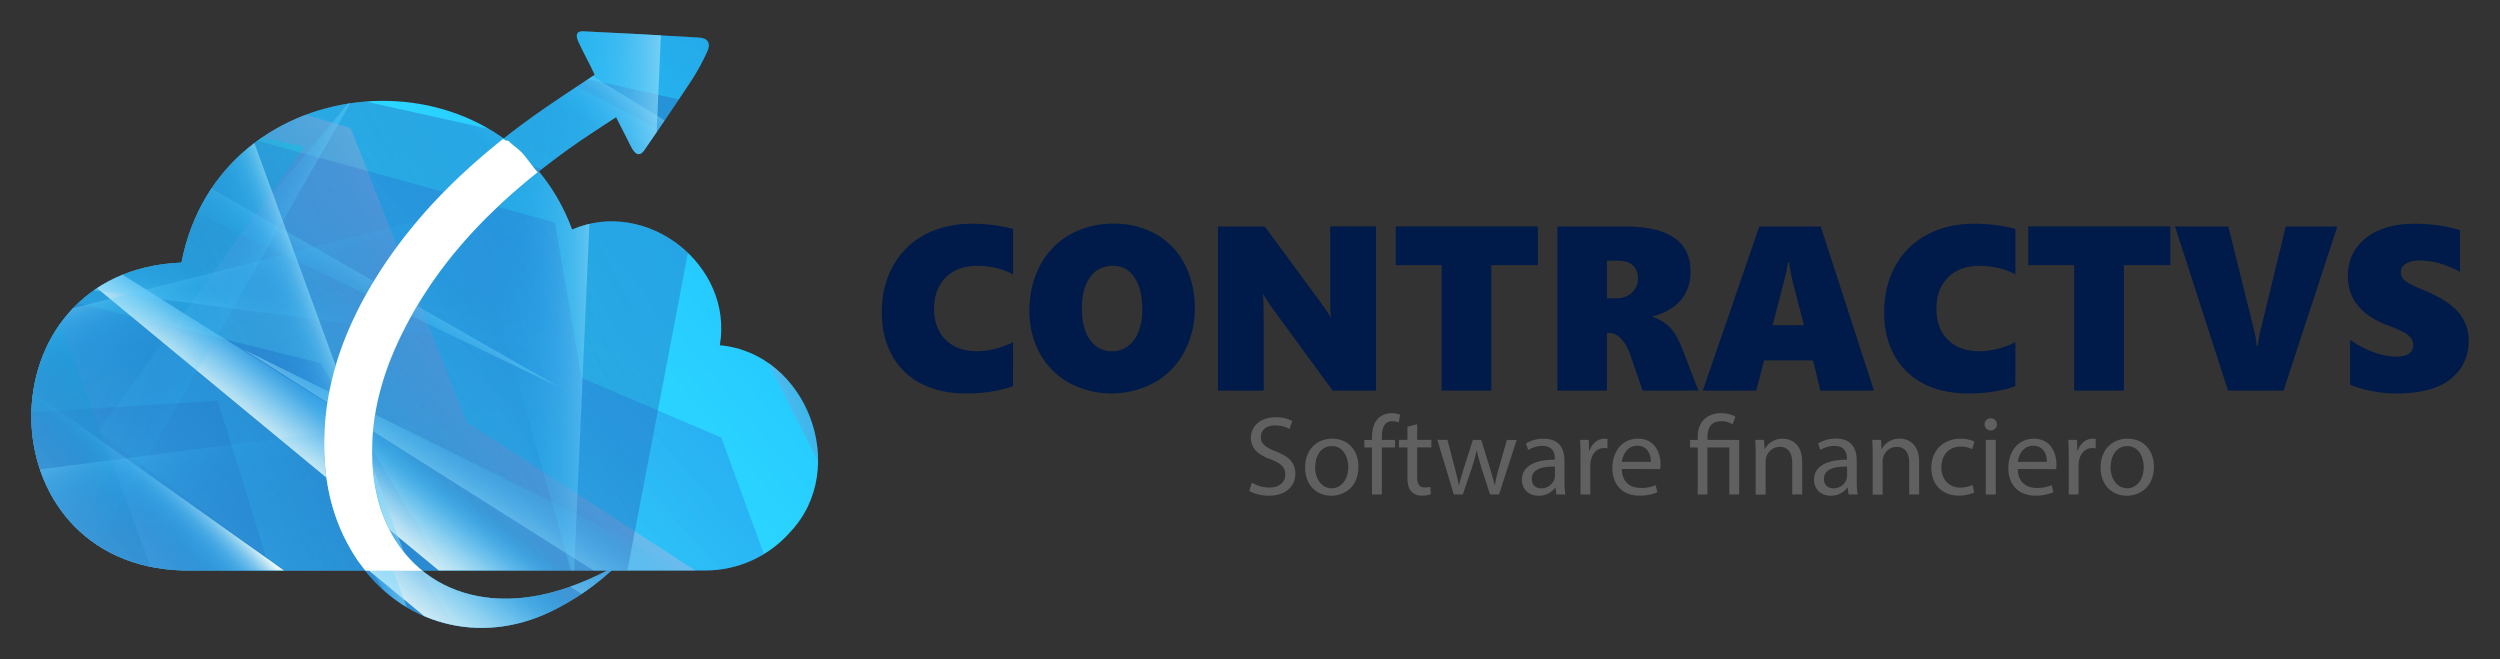 <svg xmlns="http://www.w3.org/2000/svg" xmlns:xlink="http://www.w3.org/1999/xlink" viewBox="0 0 1595.59 420.74"><rect x="0" y="0" width="1595.59" height="420.74" fill="#333333" stroke="none"/><defs><style>.cls-1{fill:none;}.cls-2{isolation:isolate;}.cls-3{clip-path:url(#clip-path);}.cls-4{fill:url(#Degradado_sin_nombre_132);}.cls-11,.cls-34,.cls-40,.cls-5{opacity:0.78;}.cls-10,.cls-11,.cls-13,.cls-17,.cls-18,.cls-19,.cls-20,.cls-21,.cls-22,.cls-23,.cls-24,.cls-25,.cls-26,.cls-27,.cls-28,.cls-29,.cls-34,.cls-35,.cls-39,.cls-40,.cls-41,.cls-45,.cls-46,.cls-47,.cls-48,.cls-49,.cls-5,.cls-50,.cls-51,.cls-52,.cls-53,.cls-54,.cls-55,.cls-56,.cls-6{mix-blend-mode:overlay;}.cls-5{fill:url(#linear-gradient);}.cls-6{fill:url(#linear-gradient-2);}.cls-12,.cls-14,.cls-15,.cls-16,.cls-36,.cls-37,.cls-38,.cls-42,.cls-43,.cls-44,.cls-7,.cls-8,.cls-9{opacity:0.76;mix-blend-mode:multiply;}.cls-7{fill:url(#Degradado_sin_nombre_371);}.cls-8{fill:url(#linear-gradient-3);}.cls-9{fill:url(#linear-gradient-4);}.cls-10,.cls-39{opacity:0.59;}.cls-10{fill:url(#linear-gradient-5);}.cls-11{fill:url(#linear-gradient-6);}.cls-12{fill:url(#Degradado_sin_nombre_322);}.cls-13{fill:url(#linear-gradient-7);}.cls-14{fill:url(#Degradado_sin_nombre_246);}.cls-15{fill:url(#Degradado_sin_nombre_165);}.cls-16{fill:url(#linear-gradient-8);}.cls-17{fill:url(#linear-gradient-9);}.cls-18{fill:url(#linear-gradient-10);}.cls-19{fill:url(#linear-gradient-11);}.cls-20{fill:url(#linear-gradient-12);}.cls-21{fill:url(#linear-gradient-13);}.cls-22{fill:url(#linear-gradient-14);}.cls-23{fill:url(#linear-gradient-15);}.cls-24{fill:url(#linear-gradient-16);}.cls-25{fill:url(#linear-gradient-17);}.cls-26{fill:url(#linear-gradient-18);}.cls-27{fill:url(#linear-gradient-19);}.cls-28{fill:url(#linear-gradient-20);}.cls-29{fill:url(#linear-gradient-21);}.cls-30{fill:#606060;}.cls-31{fill:#001a49;}.cls-32{clip-path:url(#clip-path-2);}.cls-33{fill:url(#Degradado_sin_nombre_132-2);}.cls-34{fill:url(#linear-gradient-22);}.cls-35{fill:url(#linear-gradient-23);}.cls-36{fill:url(#Degradado_sin_nombre_371-2);}.cls-37{fill:url(#linear-gradient-24);}.cls-38{fill:url(#linear-gradient-25);}.cls-39{fill:url(#linear-gradient-26);}.cls-40{fill:url(#linear-gradient-27);}.cls-41{fill:url(#linear-gradient-28);}.cls-42{fill:url(#Degradado_sin_nombre_246-2);}.cls-43{fill:url(#Degradado_sin_nombre_165-2);}.cls-44{fill:url(#linear-gradient-29);}.cls-45{fill:url(#linear-gradient-30);}.cls-46{fill:url(#linear-gradient-31);}.cls-47{fill:url(#linear-gradient-32);}.cls-48{fill:url(#linear-gradient-33);}.cls-49{fill:url(#linear-gradient-34);}.cls-50{fill:url(#linear-gradient-35);}.cls-51{fill:url(#linear-gradient-36);}.cls-52{fill:url(#linear-gradient-37);}.cls-53{fill:url(#linear-gradient-38);}.cls-54{fill:url(#linear-gradient-39);}.cls-55{fill:url(#linear-gradient-40);}.cls-56{fill:url(#linear-gradient-41);}.cls-57{fill:#fff;}</style><clipPath id="clip-path"><path class="cls-1" d="M117.23,364.09c-128.71-3.16-130.09-191.48-1.41-196.48C140.2,41,320.82,27.17,365.13,146.52c47.52-20.58,103.08,22.49,94.3,73.83,55.57,5,83.23,78.65,45,119.12a72,72,0,0,1-54.31,24.62Z"></path></clipPath><linearGradient id="Degradado_sin_nombre_132" x1="480.34" y1="20.73" x2="13.4" y2="410.01" gradientUnits="userSpaceOnUse"><stop offset="0" stop-color="#1cbaff"></stop><stop offset="0.1" stop-color="#21c3ff"></stop><stop offset="0.45" stop-color="#2fddff"></stop><stop offset="0.76" stop-color="#38edff"></stop><stop offset="1" stop-color="#3bf2ff"></stop></linearGradient><linearGradient id="linear-gradient" x1="298.81" y1="144.84" x2="76.43" y2="320.72" gradientUnits="userSpaceOnUse"><stop offset="0" stop-color="#eae6f1" stop-opacity="0.62"></stop><stop offset="0.63" stop-color="#72569e" stop-opacity="0.23"></stop><stop offset="1" stop-color="#2a006c" stop-opacity="0"></stop></linearGradient><linearGradient id="linear-gradient-2" x1="237.03" y1="113.88" x2="-43.56" y2="347.8" gradientUnits="userSpaceOnUse"><stop offset="0" stop-color="#1cbaff" stop-opacity="0"></stop><stop offset="0.28" stop-color="#1ebbff" stop-opacity="0.01"></stop><stop offset="0.41" stop-color="#24bcff" stop-opacity="0.04"></stop><stop offset="0.52" stop-color="#2fc0fe" stop-opacity="0.09"></stop><stop offset="0.62" stop-color="#3fc4fe" stop-opacity="0.17"></stop><stop offset="0.7" stop-color="#53cafd" stop-opacity="0.27"></stop><stop offset="0.77" stop-color="#6bd1fc" stop-opacity="0.39"></stop><stop offset="0.84" stop-color="#89dafb" stop-opacity="0.54"></stop><stop offset="0.91" stop-color="#abe4f9" stop-opacity="0.7"></stop><stop offset="0.97" stop-color="#d1eef8" stop-opacity="0.89"></stop><stop offset="1" stop-color="#e7f5f7"></stop></linearGradient><linearGradient id="Degradado_sin_nombre_371" x1="201.85" y1="112.16" x2="-59.15" y2="329.75" gradientUnits="userSpaceOnUse"><stop offset="0" stop-color="aqua" stop-opacity="0.69"></stop><stop offset="0.38" stop-color="#0fa2ca" stop-opacity="0.44"></stop><stop offset="1" stop-color="#2a006c" stop-opacity="0"></stop></linearGradient><linearGradient id="linear-gradient-3" x1="188.84" y1="220.36" x2="-12.23" y2="387.99" gradientUnits="userSpaceOnUse"><stop offset="0" stop-color="#2080d1" stop-opacity="0.69"></stop><stop offset="0.46" stop-color="#2447a4" stop-opacity="0.38"></stop><stop offset="1" stop-color="#2a006c" stop-opacity="0"></stop></linearGradient><linearGradient id="linear-gradient-4" x1="247.82" y1="144.16" x2="-54.21" y2="441.37" xlink:href="#linear-gradient-3"></linearGradient><linearGradient id="linear-gradient-5" x1="480.12" y1="-19.07" x2="356.31" y2="207.5" xlink:href="#linear-gradient-3"></linearGradient><linearGradient id="linear-gradient-6" x1="448.32" y1="186.41" x2="541.45" y2="165.38" xlink:href="#linear-gradient"></linearGradient><linearGradient id="Degradado_sin_nombre_322" x1="20.72" y1="196.5" x2="-39.61" y2="186.44" gradientUnits="userSpaceOnUse"><stop offset="0" stop-color="#5cd0d1" stop-opacity="0.69"></stop><stop offset="0.46" stop-color="#4674a4" stop-opacity="0.38"></stop><stop offset="1" stop-color="#2a006c" stop-opacity="0"></stop></linearGradient><linearGradient id="linear-gradient-7" x1="232.65" y1="192.23" x2="-7.47" y2="392.42" gradientUnits="userSpaceOnUse"><stop offset="0" stop-color="#1cbaff" stop-opacity="0"></stop><stop offset="0.12" stop-color="#1fbbff" stop-opacity="0.02"></stop><stop offset="0.25" stop-color="#2abefe" stop-opacity="0.07"></stop><stop offset="0.38" stop-color="#3bc3fe" stop-opacity="0.15"></stop><stop offset="0.51" stop-color="#53cafd" stop-opacity="0.27"></stop><stop offset="0.64" stop-color="#72d3fc" stop-opacity="0.42"></stop><stop offset="0.77" stop-color="#97defa" stop-opacity="0.61"></stop><stop offset="0.9" stop-color="#c3ebf8" stop-opacity="0.82"></stop><stop offset="1" stop-color="#e7f5f7"></stop></linearGradient><linearGradient id="Degradado_sin_nombre_246" x1="77.76" y1="177.89" x2="-79.37" y2="308.89" xlink:href="#Degradado_sin_nombre_371"></linearGradient><linearGradient id="Degradado_sin_nombre_165" x1="466.83" y1="-28.03" x2="162.94" y2="277.07" gradientUnits="userSpaceOnUse"><stop offset="0" stop-color="#20a6d1" stop-opacity="0.69"></stop><stop offset="0.46" stop-color="#245dd0" stop-opacity="0.38"></stop><stop offset="1" stop-color="#2a00ce" stop-opacity="0"></stop></linearGradient><linearGradient id="linear-gradient-8" x1="128.34" y1="244.6" x2="691.38" y2="-58.87" xlink:href="#linear-gradient-3"></linearGradient><linearGradient id="linear-gradient-9" x1="463.11" y1="173.73" x2="485.09" y2="156.85" xlink:href="#linear-gradient-7"></linearGradient><linearGradient id="linear-gradient-10" x1="356.82" y1="126.42" x2="404.45" y2="53.32" gradientUnits="userSpaceOnUse"><stop offset="0" stop-color="#1cbaff" stop-opacity="0"></stop><stop offset="0.05" stop-color="#23bcff" stop-opacity="0.04"></stop><stop offset="0.13" stop-color="#37c2fe" stop-opacity="0.14"></stop><stop offset="0.23" stop-color="#58cbfd" stop-opacity="0.3"></stop><stop offset="0.34" stop-color="#86d9fb" stop-opacity="0.52"></stop><stop offset="0.47" stop-color="#bfe9f9" stop-opacity="0.8"></stop><stop offset="0.55" stop-color="#e7f5f7"></stop></linearGradient><linearGradient id="linear-gradient-11" x1="313.52" y1="282.16" x2="275.04" y2="340.85" gradientUnits="userSpaceOnUse"><stop offset="0" stop-color="#1cbaff" stop-opacity="0"></stop><stop offset="1" stop-color="#e7f5f7"></stop></linearGradient><linearGradient id="linear-gradient-12" x1="185.34" y1="228.26" x2="146.24" y2="278.65" gradientUnits="userSpaceOnUse"><stop offset="0" stop-color="#1cbaff" stop-opacity="0"></stop><stop offset="0.07" stop-color="#37c2fe" stop-opacity="0.13"></stop><stop offset="0.21" stop-color="#65cffc" stop-opacity="0.36"></stop><stop offset="0.35" stop-color="#8ddbfb" stop-opacity="0.56"></stop><stop offset="0.49" stop-color="#ade4f9" stop-opacity="0.72"></stop><stop offset="0.63" stop-color="#c7ecf8" stop-opacity="0.84"></stop><stop offset="0.76" stop-color="#d9f1f8" stop-opacity="0.93"></stop><stop offset="0.88" stop-color="#e3f4f7" stop-opacity="0.98"></stop><stop offset="1" stop-color="#e7f5f7"></stop></linearGradient><linearGradient id="linear-gradient-13" x1="149.22" y1="172.84" x2="194.51" y2="103.69" gradientUnits="userSpaceOnUse"><stop offset="0" stop-color="#1cbaff" stop-opacity="0"></stop><stop offset="0.1" stop-color="#20bbff" stop-opacity="0.02"></stop><stop offset="0.23" stop-color="#2cbffe" stop-opacity="0.08"></stop><stop offset="0.37" stop-color="#40c5fe" stop-opacity="0.18"></stop><stop offset="0.51" stop-color="#5ccdfc" stop-opacity="0.32"></stop><stop offset="0.66" stop-color="#80d7fb" stop-opacity="0.49"></stop><stop offset="0.82" stop-color="#ace4f9" stop-opacity="0.71"></stop><stop offset="0.98" stop-color="#dff3f7" stop-opacity="0.96"></stop><stop offset="1" stop-color="#e7f5f7"></stop></linearGradient><linearGradient id="linear-gradient-14" x1="-9.63" y1="191.24" x2="14.09" y2="195.55" gradientUnits="userSpaceOnUse"><stop offset="0" stop-color="#1cbaff" stop-opacity="0"></stop><stop offset="0.39" stop-color="#6bd1fc" stop-opacity="0.39"></stop><stop offset="1" stop-color="#e7f5f7"></stop></linearGradient><linearGradient id="linear-gradient-15" x1="80.9" y1="208.84" x2="168.16" y2="246.38" xlink:href="#linear-gradient-2"></linearGradient><linearGradient id="linear-gradient-16" x1="248.47" y1="171.64" x2="231" y2="241.54" xlink:href="#linear-gradient-2"></linearGradient><linearGradient id="linear-gradient-17" x1="141.87" y1="224.54" x2="212.58" y2="198.13" xlink:href="#linear-gradient-2"></linearGradient><linearGradient id="linear-gradient-18" x1="9992.92" y1="466.82" x2="10081.66" y2="433.67" gradientTransform="translate(-217.9 10193.02) rotate(-90)" xlink:href="#linear-gradient-2"></linearGradient><linearGradient id="linear-gradient-19" x1="9872.74" y1="472.96" x2="9993.81" y2="427.74" gradientTransform="translate(-217.9 10193.02) rotate(-90)" xlink:href="#linear-gradient-2"></linearGradient><linearGradient id="linear-gradient-20" x1="59.99" y1="308.87" x2="94.7" y2="276.03" xlink:href="#linear-gradient-7"></linearGradient><linearGradient id="linear-gradient-21" x1="303.91" y1="215.52" x2="403.9" y2="212.52" xlink:href="#linear-gradient-7"></linearGradient><clipPath id="clip-path-2"><path class="cls-1" d="M393.53,361c-15.36,8.4-31.22,15.18-48.36,18.74C287.53,391.67,242.61,357.93,238,299.07c-2.31-29.13,4.55-56.5,16.91-82.56,24.3-51.23,63.36-89.49,108.73-122,9.41-6.74,19.24-12.91,29.58-19.82,2.8,5.53,5.26,10.4,7.74,15.27a54.53,54.53,0,0,0,2.91,5.51c2.56,3.83,4.9,3.91,7.51.11,10.06-14.72,20.19-29.4,30-44.32a135.29,135.29,0,0,0,10.12-18.64c2.25-5,.25-8.29-5.27-8.63-24.7-1.53-49.41-2.79-74.12-4-3.9-.19-5,2.13-3,6.51,2.42,5.37,5.26,10.55,7.89,15.83.91,1.83,1.75,3.7,2.56,5.41-13.42,9-26.72,17.5-39.52,26.68-39.33,28.2-74,61.06-99.78,102.45C219,210.94,205.91,247.63,207,288.34c.68,24.93,7.08,48.28,21.19,69.14,27.93,41.3,77.94,54.6,123,33A160.34,160.34,0,0,0,393.53,361Z"></path></clipPath><linearGradient id="Degradado_sin_nombre_132-2" x1="553.92" y1="-39.3" x2="-57.7" y2="470.61" xlink:href="#Degradado_sin_nombre_132"></linearGradient><linearGradient id="linear-gradient-22" x1="316.15" y1="123.26" x2="24.86" y2="353.64" xlink:href="#linear-gradient"></linearGradient><linearGradient id="linear-gradient-23" x1="235.22" y1="82.71" x2="-132.31" y2="389.12" xlink:href="#linear-gradient-2"></linearGradient><linearGradient id="Degradado_sin_nombre_371-2" x1="189.14" y1="80.46" x2="-152.73" y2="365.47" xlink:href="#Degradado_sin_nombre_371"></linearGradient><linearGradient id="linear-gradient-24" x1="172.11" y1="222.19" x2="-91.27" y2="441.76" xlink:href="#linear-gradient-3"></linearGradient><linearGradient id="linear-gradient-25" x1="249.36" y1="122.38" x2="-146.26" y2="511.69" xlink:href="#linear-gradient-3"></linearGradient><linearGradient id="linear-gradient-26" x1="553.64" y1="-91.43" x2="391.47" y2="205.34" xlink:href="#linear-gradient-3"></linearGradient><linearGradient id="linear-gradient-27" x1="511.98" y1="177.72" x2="633.97" y2="150.18" xlink:href="#linear-gradient"></linearGradient><linearGradient id="linear-gradient-28" x1="229.48" y1="185.34" x2="-85.04" y2="447.56" xlink:href="#linear-gradient-7"></linearGradient><linearGradient id="Degradado_sin_nombre_246-2" x1="26.61" y1="166.56" x2="-179.22" y2="338.15" xlink:href="#Degradado_sin_nombre_371"></linearGradient><linearGradient id="Degradado_sin_nombre_165-2" x1="536.23" y1="-103.17" x2="138.18" y2="296.47" xlink:href="#Degradado_sin_nombre_165"></linearGradient><linearGradient id="linear-gradient-29" x1="92.85" y1="253.94" x2="830.37" y2="-143.56" xlink:href="#linear-gradient-3"></linearGradient><linearGradient id="linear-gradient-30" x1="531.35" y1="161.11" x2="560.16" y2="139" xlink:href="#linear-gradient-7"></linearGradient><linearGradient id="linear-gradient-31" x1="392.13" y1="99.14" x2="454.53" y2="3.39" xlink:href="#linear-gradient-10"></linearGradient><linearGradient id="linear-gradient-32" x1="335.42" y1="303.13" x2="285.01" y2="380.01" xlink:href="#linear-gradient-11"></linearGradient><linearGradient id="linear-gradient-33" x1="167.52" y1="232.54" x2="116.31" y2="298.54" xlink:href="#linear-gradient-12"></linearGradient><linearGradient id="linear-gradient-34" x1="120.21" y1="159.94" x2="179.53" y2="69.37" xlink:href="#linear-gradient-13"></linearGradient><linearGradient id="linear-gradient-35" x1="30.72" y1="207.1" x2="145.01" y2="256.27" xlink:href="#linear-gradient-2"></linearGradient><linearGradient id="linear-gradient-36" x1="250.21" y1="158.37" x2="227.32" y2="249.93" xlink:href="#linear-gradient-2"></linearGradient><linearGradient id="linear-gradient-37" x1="110.57" y1="227.66" x2="203.2" y2="193.06" xlink:href="#linear-gradient-2"></linearGradient><linearGradient id="linear-gradient-38" x1="9997.38" y1="468.69" x2="10113.61" y2="425.28" gradientTransform="translate(-217.9 10193.02) rotate(-90)" xlink:href="#linear-gradient-2"></linearGradient><linearGradient id="linear-gradient-39" x1="9839.95" y1="476.74" x2="9998.53" y2="417.51" gradientTransform="translate(-217.9 10193.02) rotate(-90)" xlink:href="#linear-gradient-2"></linearGradient><linearGradient id="linear-gradient-40" x1="3.33" y1="338.12" x2="48.79" y2="295.11" xlink:href="#linear-gradient-7"></linearGradient><linearGradient id="linear-gradient-41" x1="322.83" y1="215.85" x2="453.81" y2="211.92" xlink:href="#linear-gradient-7"></linearGradient></defs><g class="cls-2"><g id="Capa_1" data-name="Capa 1"><g class="cls-3"><rect class="cls-4" x="-32.64" y="59.84" width="560" height="310.25"></rect><polygon class="cls-5" points="223.79 81.84 150.83 59.84 -32.64 59.84 -32.64 370.09 452.93 370.09 297.83 269.37 223.79 81.84"></polygon><polygon class="cls-6" points="70.81 59.84 -32.64 59.84 -32.64 370.09 264.19 370.09 356.59 246.9 70.81 59.84"></polygon><polygon class="cls-7" points="194.41 93.56 28.94 59.84 -32.64 59.84 -32.64 370.09 189.71 370.09 62.45 275.54 194.41 93.56"></polygon><polygon class="cls-8" points="-32.64 173.21 -32.64 370.09 287.28 370.09 204.48 231.67 -32.64 173.21"></polygon><polygon class="cls-9" points="-32.64 266.56 -32.64 370.09 174.31 370.09 138.96 255.69 -32.64 266.56"></polygon><polygon class="cls-10" points="527.36 59.84 275.03 59.84 527.36 190.89 527.36 59.84"></polygon><polygon class="cls-11" points="527.36 59.84 404.31 59.84 527.36 305.08 527.36 59.84"></polygon><polygon class="cls-12" points="-32.64 59.84 -32.64 327.55 40.39 59.84 -32.64 59.84"></polygon><polygon class="cls-13" points="-32.64 370.09 388.34 370.09 -32.64 105.74 -32.64 370.09"></polygon><polygon class="cls-14" points="-32.64 59.84 -32.64 370.09 99.23 370.09 -15.81 59.84 -32.64 59.84"></polygon><polygon class="cls-15" points="371.2 241.17 354.16 142.01 51.45 58.84 -41.64 58.84 -41.64 369.09 493.24 369.09 460.36 279.3 371.2 241.17"></polygon><polygon class="cls-16" points="210.98 59.84 -32.64 59.84 -32.64 370.09 399.29 370.09 448.38 112.51 210.98 59.84"></polygon><polygon class="cls-17" points="527.36 285.89 527.36 217.5 402.08 59.09 527.36 285.89"></polygon><polygon class="cls-18" points="300.86 59.84 241.23 59.84 485.09 173.52 300.86 59.84"></polygon><polygon class="cls-19" points="388.34 370.09 155.26 222.97 452.93 370.09 388.34 370.09"></polygon><polygon class="cls-20" points="-32.64 105.74 388.34 370.09 287.28 370.09 -32.64 105.74"></polygon><polygon class="cls-21" points="-32.64 59.84 28.94 59.84 356.59 246.9 -32.64 59.84"></polygon><polygon class="cls-22" points="-32.64 327.55 40.39 59.84 -32.64 266.56 -32.64 327.55"></polygon><polygon class="cls-23" points="-32.64 370.09 49.26 370.09 226.18 61.24 -32.64 370.09"></polygon><polygon class="cls-24" points="-32.64 105.74 -32.64 173.21 527.36 246.47 -32.64 105.74"></polygon><polygon class="cls-25" points="70.81 59.84 150.83 59.84 264.19 370.09 70.81 59.84"></polygon><polygon class="cls-26" points="-32.64 317.23 -32.64 216.82 527.34 74.57 -32.64 317.23"></polygon><polygon class="cls-27" points="-32.64 364.34 -32.64 307.07 527.34 234.93 -32.64 364.34"></polygon><polygon class="cls-28" points="189.71 370.09 -32.49 212.42 99.23 370.09 189.71 370.09"></polygon><polygon class="cls-29" points="278.65 59.84 379.87 59.09 366.14 370.09 278.65 59.84"></polygon></g><path class="cls-30" d="M798.93,308a22.15,22.15,0,0,0,11.23,3.17c6.41,0,10.15-3.39,10.15-8.29,0-4.53-2.59-7.12-9.14-9.64-7.92-2.81-12.82-6.92-12.82-13.76,0-7.56,6.26-13.17,15.7-13.17a22.11,22.11,0,0,1,10.73,2.37l-1.73,5.11a19.43,19.43,0,0,0-9.22-2.3c-6.62,0-9.14,4-9.14,7.27,0,4.54,2.95,6.77,9.65,9.36,8.2,3.17,12.38,7.13,12.38,14.26,0,7.49-5.54,14-17,14-4.68,0-9.8-1.37-12.39-3.1Z"></path><path class="cls-30" d="M867,297.89c0,12.89-8.93,18.5-17.35,18.5-9.44,0-16.71-6.91-16.71-17.93,0-11.66,7.63-18.5,17.28-18.5C860.27,280,867,287.23,867,297.89Zm-27.65.36c0,7.63,4.39,13.39,10.58,13.39s10.59-5.69,10.59-13.54c0-5.9-2.95-13.39-10.44-13.39S839.39,291.62,839.39,298.25Z"></path><path class="cls-30" d="M875.68,315.6v-30h-4.9v-4.82h4.9v-1.66c0-4.89,1.08-9.36,4-12.17a12.14,12.14,0,0,1,8.5-3.24,14.81,14.81,0,0,1,5.4,1l-.87,4.9a9.46,9.46,0,0,0-4-.79c-5.4,0-6.77,4.75-6.77,10.08v1.87h8.43v4.82h-8.43v30Z"></path><path class="cls-30" d="M904.48,270.74v10h9.07v4.82h-9.07v18.8c0,4.32,1.22,6.77,4.75,6.77a13.86,13.86,0,0,0,3.67-.44l.29,4.76a15.61,15.61,0,0,1-5.62.86,8.81,8.81,0,0,1-6.84-2.66c-1.8-1.88-2.45-5-2.45-9.08v-19h-5.4v-4.82h5.4V272.4Z"></path><path class="cls-30" d="M923.84,280.75l4.61,17.71c1,3.89,1.95,7.49,2.59,11.09h.22c.79-3.53,1.94-7.27,3.1-11l5.69-17.78h5.32l5.4,17.42c1.3,4.18,2.31,7.85,3.1,11.38h.22a103.39,103.39,0,0,1,2.66-11.3l5-17.5H968L956.75,315.6H951L945.66,299c-1.22-3.89-2.23-7.35-3.1-11.45h-.14A101.69,101.69,0,0,1,939.25,299l-5.61,16.56h-5.76l-10.52-34.85Z"></path><path class="cls-30" d="M993.32,315.6l-.5-4.39h-.22A13,13,0,0,1,982,316.39c-7.06,0-10.66-5-10.66-10,0-8.42,7.49-13,21-13v-.72c0-2.88-.79-8.06-7.92-8.06a17.4,17.4,0,0,0-9.07,2.59l-1.44-4.18A21.66,21.66,0,0,1,985.26,280c10.66,0,13.25,7.27,13.25,14.25v13a49.35,49.35,0,0,0,.57,8.35Zm-.93-17.79c-6.92-.14-14.76,1.08-14.76,7.85,0,4.11,2.73,6,6,6a8.68,8.68,0,0,0,8.43-5.83,6.83,6.83,0,0,0,.36-2Z"></path><path class="cls-30" d="M1008.73,291.62c0-4.1-.07-7.63-.29-10.87H1014l.21,6.84h.29c1.59-4.68,5.4-7.63,9.65-7.63a7.06,7.06,0,0,1,1.8.21v6a9.21,9.21,0,0,0-2.16-.22c-4.46,0-7.63,3.39-8.5,8.14A18.26,18.26,0,0,0,1015,297V315.6h-6.27Z"></path><path class="cls-30" d="M1035.08,299.33c.15,8.57,5.62,12.09,12,12.09a22.84,22.84,0,0,0,9.64-1.8l1.08,4.54a28.15,28.15,0,0,1-11.59,2.16c-10.73,0-17.14-7.06-17.14-17.57s6.2-18.79,16.35-18.79c11.38,0,14.4,10,14.4,16.41a22.37,22.37,0,0,1-.22,3Zm18.58-4.54c.07-4-1.66-10.3-8.78-10.3-6.41,0-9.22,5.91-9.73,10.3Z"></path><path class="cls-30" d="M1083.54,315.6v-30h-4.9v-4.82h4.9v-1.87c0-9.22,5.4-15.2,15.19-15.2,3.24,0,7.06,1,8.86,2.31l-1.8,4.82a13.33,13.33,0,0,0-7.35-2c-6.69,0-8.64,4.68-8.64,10.22v1.73H1110V315.6h-6.27v-30h-14v30Z"></path><path class="cls-30" d="M1120.55,290.18c0-3.6-.08-6.55-.29-9.43h5.61l.36,5.76h.15A12.82,12.82,0,0,1,1137.9,280c4.82,0,12.31,2.88,12.31,14.83V315.6h-6.33V295.51c0-5.62-2.09-10.3-8.07-10.3a9,9,0,0,0-8.5,6.48,9.42,9.42,0,0,0-.43,3v21h-6.33Z"></path><path class="cls-30" d="M1179.8,315.6l-.5-4.39h-.22a13,13,0,0,1-10.66,5.18c-7.05,0-10.65-5-10.65-10,0-8.42,7.49-13,21-13v-.72c0-2.88-.79-8.06-7.92-8.06a17.4,17.4,0,0,0-9.07,2.59l-1.44-4.18a21.63,21.63,0,0,1,11.45-3.09c10.65,0,13.25,7.27,13.25,14.25v13a49.35,49.35,0,0,0,.57,8.35Zm-.93-17.79c-6.92-.14-14.77,1.08-14.77,7.85,0,4.11,2.74,6,6,6a8.68,8.68,0,0,0,8.43-5.83,6.83,6.83,0,0,0,.36-2Z"></path><path class="cls-30" d="M1195.21,290.18c0-3.6-.07-6.55-.29-9.43h5.62l.36,5.76h.14a12.82,12.82,0,0,1,11.52-6.55c4.83,0,12.31,2.88,12.31,14.83V315.6h-6.33V295.51c0-5.62-2.09-10.3-8.07-10.3a9,9,0,0,0-8.49,6.48,9.13,9.13,0,0,0-.44,3v21h-6.33Z"></path><path class="cls-30" d="M1260,314.3a23.26,23.26,0,0,1-10,2c-10.51,0-17.35-7.13-17.35-17.79S1240,280,1251.37,280a21.08,21.08,0,0,1,8.78,1.8l-1.44,4.9a14.62,14.62,0,0,0-7.34-1.66c-8,0-12.32,5.9-12.32,13.18,0,8.06,5.19,13,12.1,13a18,18,0,0,0,7.78-1.73Z"></path><path class="cls-30" d="M1274.48,271a3.93,3.93,0,0,1-7.85,0,3.86,3.86,0,0,1,4-4A3.76,3.76,0,0,1,1274.48,271Zm-7.06,44.64V280.75h6.34V315.6Z"></path><path class="cls-30" d="M1287.8,299.33c.14,8.57,5.62,12.09,12,12.09a22.89,22.89,0,0,0,9.65-1.8l1.08,4.54a28.19,28.19,0,0,1-11.59,2.16c-10.73,0-17.14-7.06-17.14-17.57S1287.94,280,1298.1,280c11.37,0,14.4,10,14.4,16.41a24.26,24.26,0,0,1-.22,3Zm18.58-4.54c.07-4-1.66-10.3-8.79-10.3-6.41,0-9.22,5.91-9.72,10.3Z"></path><path class="cls-30" d="M1320.34,291.62c0-4.1-.07-7.63-.29-10.87h5.55l.21,6.84h.29c1.59-4.68,5.4-7.63,9.65-7.63a7.06,7.06,0,0,1,1.8.21v6a9.15,9.15,0,0,0-2.16-.22c-4.46,0-7.63,3.39-8.5,8.14a18.26,18.26,0,0,0-.28,2.95V315.6h-6.27Z"></path><path class="cls-30" d="M1374.7,297.89c0,12.89-8.92,18.5-17.35,18.5-9.43,0-16.7-6.91-16.7-17.93,0-11.66,7.63-18.5,17.28-18.5C1367.94,280,1374.7,287.23,1374.7,297.89Zm-27.65.36c0,7.63,4.4,13.39,10.59,13.39s10.58-5.69,10.58-13.54c0-5.9-3-13.39-10.44-13.39S1347.05,291.62,1347.05,298.25Z"></path><path class="cls-31" d="M646.57,246.44q-13,4.68-30,4.67-16.74,0-28.86-6.39a43.69,43.69,0,0,1-18.52-18.19q-6.4-11.79-6.4-27.21,0-16.59,7.16-29.52a49.56,49.56,0,0,1,20.24-20q13.08-7,30.1-7a104.2,104.2,0,0,1,26.3,3.29v29.15a37.05,37.05,0,0,0-10.44-4.1,52.53,52.53,0,0,0-12.28-1.46q-12.86,0-20.27,7.38t-7.42,20q0,12.57,7.42,19.84t19.83,7.27a51.41,51.41,0,0,0,23.16-5.85Z"></path><path class="cls-31" d="M762.52,196.61a58,58,0,0,1-6.8,28.24,48.47,48.47,0,0,1-19,19.36,57.44,57.44,0,0,1-54.18.22,47.34,47.34,0,0,1-18.81-18.78A55.35,55.35,0,0,1,657,198.29a60.47,60.47,0,0,1,6.79-28.78,48.33,48.33,0,0,1,19.07-19.77,55.51,55.51,0,0,1,27.91-7,53.94,53.94,0,0,1,26.92,6.68,45.6,45.6,0,0,1,18.34,19.07A59.8,59.8,0,0,1,762.52,196.61Zm-33.46.88q0-12.93-5-20.38t-13.59-7.46q-9.42,0-14.69,7.16t-5.26,20.24q0,12.78,5.23,19.95A16.67,16.67,0,0,0,710,224.16a16.22,16.22,0,0,0,9.86-3.22,20.62,20.62,0,0,0,6.8-9.2A38.29,38.29,0,0,0,729.06,197.49Z"></path><path class="cls-31" d="M850.55,249.29l-37-50.56a118.78,118.78,0,0,1-7.16-10.81h-.3q.45,7.74.44,17.39v44H777.35V144.52h29.81l35.43,48.07c.44.64,1,1.39,1.61,2.27s1.26,1.78,1.9,2.7,1.23,1.83,1.79,2.71a17.18,17.18,0,0,1,1.28,2.33h.29a95.22,95.22,0,0,1-.44-11.1v-47h29.22V249.29Z"></path><path class="cls-31" d="M951.81,169.22v80.07h-31.7V169.22h-29.3v-24.7h90.67v24.7Z"></path><path class="cls-31" d="M1048.4,249.29l-7.82-22.58a28,28,0,0,0-5.88-10.44c-2.41-2.54-5-3.8-7.86-3.8h-1.24v36.82H994V144.52H1036q22,0,32.47,7.2t10.49,21.59q0,10.81-6.1,18.12T1054.68,202v.29a25.45,25.45,0,0,1,11.07,6.65q4.43,4.6,7.93,13.66l10.3,26.67Zm-3-71.53a11,11,0,0,0-3.21-8.33q-3.23-3.06-10.08-3.06h-6.51v24h5.7q6.36,0,10.23-3.58A11.73,11.73,0,0,0,1045.4,177.76Z"></path><path class="cls-31" d="M1161.79,249.29,1157.18,230h-31.27l-5,19.29h-34.12l36.09-104.77h39.16l34,104.77Zm-19.88-82h-.73a52.79,52.79,0,0,1-1,5.77q-.87,4-8.84,34.48h20L1144,179.08A90.75,90.75,0,0,1,1141.91,167.32Z"></path><path class="cls-31" d="M1286.28,246.44q-13,4.68-30,4.67-16.73,0-28.86-6.39a43.75,43.75,0,0,1-18.52-18.19q-6.39-11.79-6.39-27.21,0-16.59,7.16-29.52a49.5,49.5,0,0,1,20.24-20q13.06-7,30.1-7a104.26,104.26,0,0,1,26.3,3.29v29.15a37.12,37.12,0,0,0-10.45-4.1,52.38,52.38,0,0,0-12.27-1.46q-12.87,0-20.28,7.38t-7.41,20q0,12.57,7.41,19.84t19.84,7.27a51.47,51.47,0,0,0,23.16-5.85Z"></path><path class="cls-31" d="M1355.54,169.22v80.07h-31.71V169.22h-29.3v-24.7h90.67v24.7Z"></path><path class="cls-31" d="M1457.46,249.29H1422L1388.2,144.52h34l16,64.51a73.32,73.32,0,0,1,2.12,11.69h.73a80.22,80.22,0,0,1,2.26-12.13l15.56-64.07h32.88Z"></path><path class="cls-31" d="M1575.59,217.58a30.21,30.21,0,0,1-5.59,18.19,33.11,33.11,0,0,1-15.67,11.55q-10.08,3.8-24.25,3.79a79.22,79.22,0,0,1-30.1-5.55V216.85a59.45,59.45,0,0,0,14.54,7.78,42.78,42.78,0,0,0,14.83,3q5.18,0,8-1.86a6.11,6.11,0,0,0,2.85-5.45,7.37,7.37,0,0,0-1.42-4.49,14.19,14.19,0,0,0-4.31-3.62,80.71,80.71,0,0,0-10.71-4.6q-25.27-9.72-25.27-31.41,0-15.19,11.54-24.3t31-9.09c3.65,0,7,.14,10.08.44s5.85.65,8.36,1.09,6,1.27,10.56,2.49v26.66q-13.23-7.23-26-7.23a16.07,16.07,0,0,0-8.47,2,6.07,6.07,0,0,0-3.22,5.41,6.77,6.77,0,0,0,2.6,5.44q2.58,2.16,10.84,5.59,16.31,6.57,23.06,14.39A27.49,27.49,0,0,1,1575.59,217.58Z"></path><g class="cls-32"><rect class="cls-33" x="-118.01" y="11.92" width="733.52" height="406.39"></rect><polygon class="cls-34" points="217.88 40.75 122.31 11.92 -118.01 11.92 -118.01 418.31 518.02 418.31 314.86 286.38 217.88 40.75"></polygon><polygon class="cls-35" points="17.5 11.92 -118.01 11.92 -118.01 418.31 270.8 418.31 391.84 256.96 17.5 11.92"></polygon><polygon class="cls-36" points="179.39 56.1 -37.34 11.92 -118.01 11.92 -118.01 418.31 173.24 418.31 6.55 294.47 179.39 56.1"></polygon><polygon class="cls-37" points="-118.01 160.43 -118.01 418.31 301.05 418.31 192.59 237 -118.01 160.43"></polygon><polygon class="cls-38" points="-118.01 282.7 -118.01 418.31 153.07 418.31 106.76 268.47 -118.01 282.7"></polygon><polygon class="cls-39" points="615.51 11.92 285 11.92 615.51 183.59 615.51 11.92"></polygon><polygon class="cls-40" points="615.51 11.92 454.33 11.92 615.51 333.16 615.51 11.92"></polygon><polygon class="cls-41" points="-118.01 418.31 433.42 418.31 -118.01 72.05 -118.01 418.31"></polygon><polygon class="cls-42" points="-118.01 11.92 -118.01 418.31 54.72 418.31 -95.96 11.92 -118.01 11.92"></polygon><polygon class="cls-43" points="410.98 249.44 388.65 119.57 -7.86 10.61 -129.8 10.61 -129.8 417 570.83 417 527.76 299.39 410.98 249.44"></polygon><polygon class="cls-44" points="201.1 11.92 -118.01 11.92 -118.01 418.31 447.76 418.31 512.07 80.91 201.1 11.92"></polygon><polygon class="cls-45" points="615.51 308.02 615.51 218.44 451.42 10.95 615.51 308.02"></polygon><polygon class="cls-46" points="318.83 11.92 240.73 11.92 560.15 160.84 318.83 11.92"></polygon><polygon class="cls-47" points="433.42 418.31 128.12 225.61 518.02 418.31 433.42 418.31"></polygon><polygon class="cls-48" points="-118.01 72.05 433.42 418.31 301.05 418.31 -118.01 72.05"></polygon><polygon class="cls-49" points="-118.01 11.92 -37.34 11.92 391.84 256.96 -118.01 11.92"></polygon><polygon class="cls-50" points="-118.01 418.31 -10.73 418.31 221.01 13.76 -118.01 418.31"></polygon><polygon class="cls-51" points="-118.01 72.05 -118.01 160.43 615.51 256.38 -118.01 72.05"></polygon><polygon class="cls-52" points="17.5 11.92 122.31 11.92 270.8 418.31 17.5 11.92"></polygon><polygon class="cls-53" points="-118.01 349.07 -118.01 217.54 615.49 31.22 -118.01 349.07"></polygon><polygon class="cls-54" points="-118.01 410.78 -118.01 335.77 615.49 241.27 -118.01 410.78"></polygon><polygon class="cls-55" points="173.24 418.31 -117.81 211.78 54.72 418.31 173.24 418.31"></polygon><polygon class="cls-56" points="289.74 11.92 422.33 10.95 404.33 418.31 289.74 11.92"></polygon></g><path class="cls-57" d="M233.19,364.22q18.18,0,36.38.07c-17.81-14.4-29.38-36.9-31.62-65.22-2.31-29.13,4.55-56.5,16.91-82.56,20.57-43.37,51.72-77.44,88.32-106.59l-.17-.22c-3.6-3.88-6.28-8.39-10-12.32-2.76-2.89-6-4.87-8.53-7.54a1.66,1.66,0,0,1-.22,0,4.89,4.89,0,0,1-3.1-1.21c-31.57,25-59.43,53.63-81,88.29C219,210.94,205.91,247.63,207,288.34c.69,24.93,7.08,48.28,21.19,69.14C229.8,359.82,231.47,362.06,233.19,364.22Z"></path></g></g></svg>